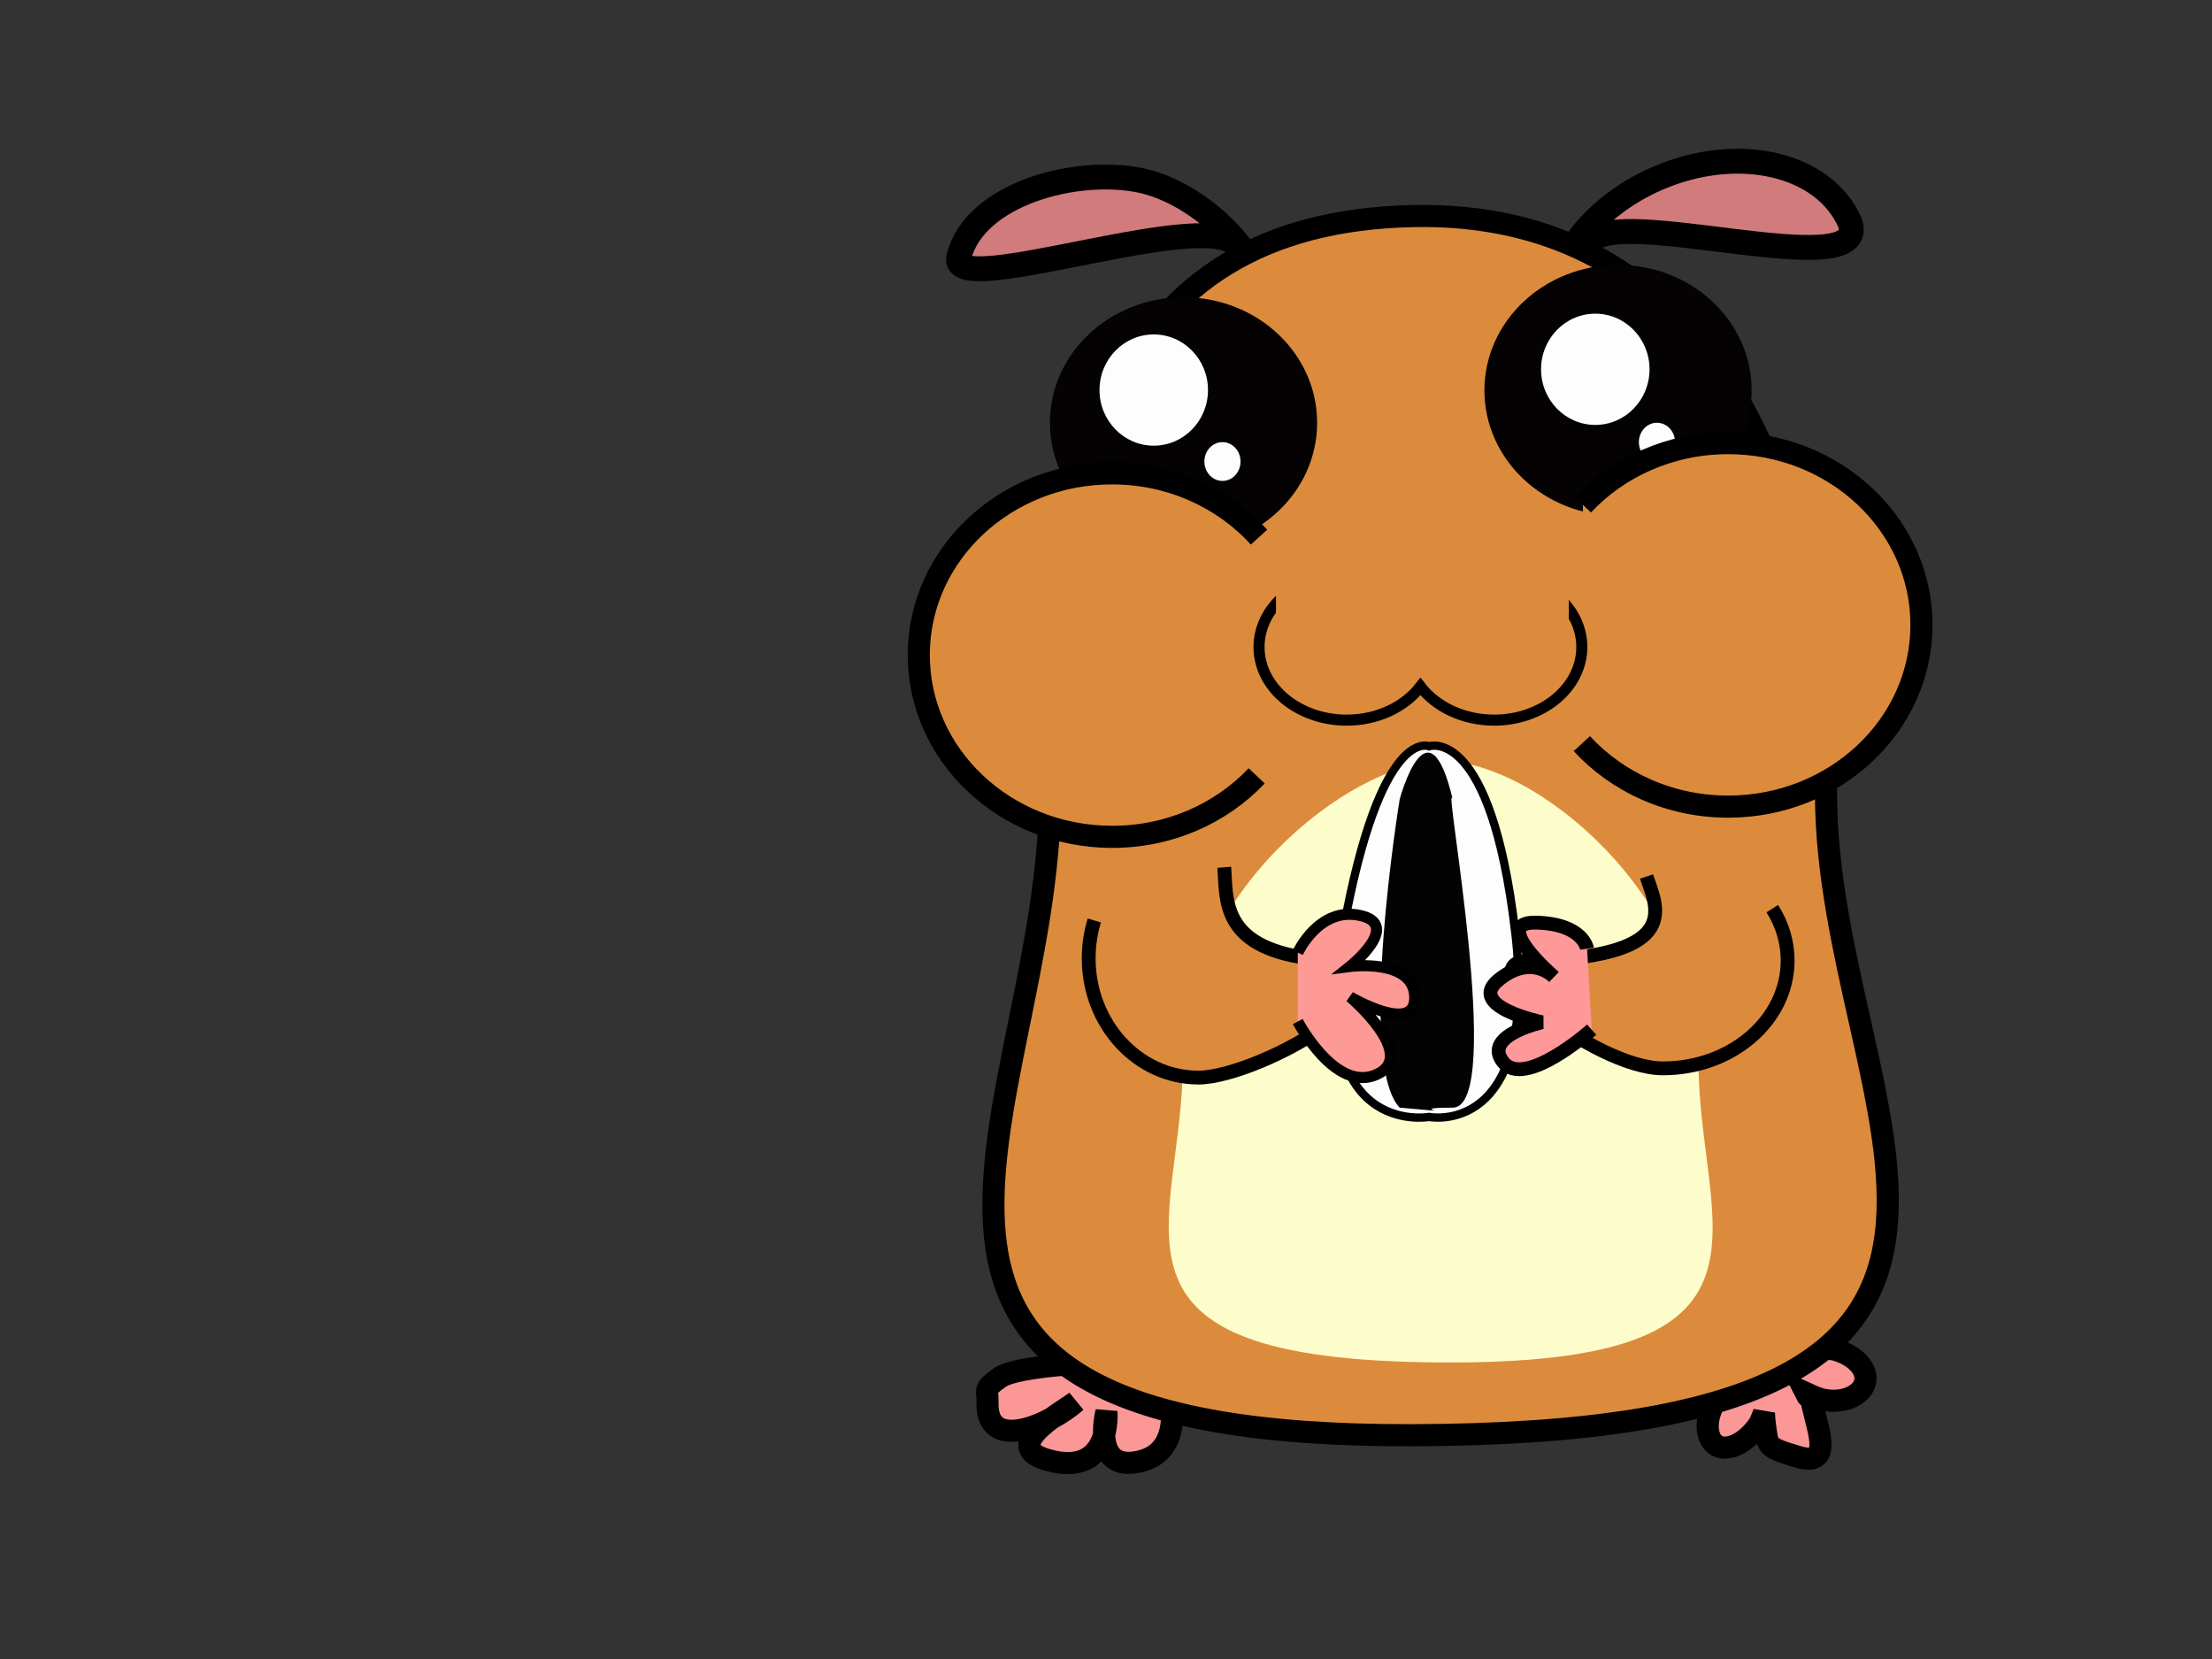 <?xml version="1.0"?>
<svg
    xmlns:rdf="http://www.w3.org/1999/02/22-rdf-syntax-ns#"
    xmlns="http://www.w3.org/2000/svg"
    xmlns:cc="http://web.resource.org/cc/"
    xmlns:xlink="http://www.w3.org/1999/xlink"
    xmlns:dc="http://purl.org/dc/elements/1.1/"
    xmlns:svg="http://www.w3.org/2000/svg"
    xmlns:inkscape="http://www.inkscape.org/namespaces/inkscape"
    xmlns:sodipodi="http://sodipodi.sourceforge.net/DTD/sodipodi-0.dtd"
    xmlns:ns1="http://sozi.baierouge.fr"
    xml:space="preserve"
    viewBox="0 0 800 600"
    version="1.1"
    y="0px"
    x="0px"
    enable-background="new 0 0 800 600"
  >
<rect x="0" y="0" width="800" height="600" fill="#333333" stroke="none"/>
<g
      id="Feet"
      stroke="#000"
      stroke-width="8"
      fill="#FB9797"
    >
	<path
        d="m662.78 487.92s-16.804-0.753-22.496 2.128c-5.189 0.262-16.402 11.925-18.865 15.214-5.018 6.706-4.877 14.834-0.726 17.444 4.152 2.611 11.209-0.966 15.761-7.99 0 0 0.637-1.473 1.505-3.694 0.067 1.778 0.186 3.238 0.319 4.109 1.223 8.028-0.027 8.203 12.098 11.786s7.403-8.891 5.612-16.779-1.196-2.806-2.95-6.295c2.064 0.955 3.831 1.66 4.847 1.971 7.642 2.35 15.252-0.771 16.603-5.714 1.35-4.94-3.89-10.4-11.71-12.18z"
    />
	<path
        d="m397.92 492.76s-29.728 0.965-36.195 5.364c-6.467 4.4-4.408 4.969-4.571 8.772-0.816 18.979 22.812 8.247 32.021 0-5.326 3.989-29.556 17.01-8.334 21.623 21.222 4.612 19.317-17.88 19.317-17.88s-5.703 22.174 12.232 17.88c17.934-4.294 9.605-29.106 9.605-29.106l-24.08-6.64z"
    />
</g
  >
<g
      id="Body"
    >
	<path
        stroke="#000"
        stroke-width="8"
        d="m660.4 287.08c0 115.39 107.6 231.25-149.58 231.99-227.98 0.659-131.09-116.6-131.09-231.99s20.27-206.46 131.09-208.93c105.08-2.345 149.58 93.54 149.58 208.93z"
        fill="#DC8B3C"
    />
</g
  >
<g
      id="Tummy"
    >
	<path
        d="m614.28 384.02c0 60.058 38.001 109.58-93.24 108.74-131.24-0.833-93.24-48.688-93.24-108.74 0-60.059 59.498-108.01 93.24-108.75s93.24 48.69 93.24 108.75z"
        fill="#FDFDCB"
    />
</g
  >
<g
      id="Eyes_1_"
    >
	<ellipse
        cy="152.89"
        cx="428.04"
        rx="48.32"
        ry="45.377"
        fill="#040203"
    />
	<ellipse
        cy="141.07"
        cx="417.27"
        rx="19.619"
        ry="20.116"
        fill="#FDFDFD"
    />
	<ellipse
        cy="166.92"
        cx="442.12"
        rx="6.538"
        ry="7.017"
        fill="#FDFDFD"
    />
	<ellipse
        cy="141.2"
        cx="585.18"
        rx="48.319"
        ry="45.377"
        fill="#040203"
    />
	<ellipse
        cy="133.56"
        cx="576.96"
        rx="19.619"
        ry="20.116"
        fill="#FDFDFD"
    />
	<ellipse
        cy="159.91"
        cx="599.26"
        rx="6.538"
        ry="7.017"
        fill="#FDFDFD"
    />
</g
  >
<g
      id="Cheeks"
      stroke="#000"
      stroke-width="8"
      fill="#DC8B3C"
    >
	<path
        d="m455.35 194.26c-12.749-14.018-31.643-22.958-52.792-23.07-38.617-0.205-70.078 29.059-70.27 65.363-0.192 36.302 30.956 65.899 69.573 66.104 20.926 0.111 39.748-8.432 52.633-22.058"
    />
	<path
        d="m572.09 268.94c12.822 13.95 31.764 22.79 52.914 22.79 38.617 0 69.922-29.43 69.922-65.734 0-36.303-31.305-65.734-69.922-65.734-20.926 0-39.703 8.643-52.516 22.337"
    />
</g
  >
<g
      id="Seed"
    >
	<path
        stroke="#000"
        stroke-width="3"
        d="m547.98 336.93c-8.859-74.916-31.136-67.023-31.136-67.023s-17.521-8.021-31.136 67.023c-13.615 75.044 31.136 67.023 31.136 67.023s39.99 7.9 31.14-67.02z"
        fill="#FDFDFD"
    />
	<path
        d="m525.39 400.6c-19.174 0 6.883 2.358-19.174 0-15.599-16.248 0-111.54 0-111.54s10.188-37.925 19.174 0c-3.97-10.41 19.17 111.54 0 111.54z"
        fill="#030303"
    />
	<path
        d="m205.09 400.06"
        fill="#FDFDFD"
    />
</g
  >
<g
      id="Hands"
    >
	<path
        stroke="#000"
        stroke-width="5"
        d="m395.77 332.91c-1.272 4.16-1.978 8.602-2.02 13.216-0.001 0.146-0.015 0.29-0.015 0.438 0 23.835 17.784 43.156 39.722 43.156s88.188-36.642 39.723-43.156c-31.823-4.277-29.524-21.542-30.402-32.897"
        fill="#DC8B3C"
    />
	<path
        stroke="#000"
        stroke-width="5"
        d="m640.97 328.63c3.539 5.565 5.551 11.958 5.551 18.758 0 21.539-20.195 39-45.109 39s-76.068-41.01-45.111-39c52.686-2.059 42.759-19.539 39.184-30.387"
        fill="#DC8B3C"
    />
	<path
        stroke="#FC9A99"
        stroke-width="9"
        d="m156.98 317"
        fill="none"
    />
	<path
        stroke="#FC9A99"
        stroke-width="9"
        d="m131.76 312"
        fill="none"
    />
	<path
        stroke="#000"
        stroke-width="4"
        d="m469.36 344.53s7.68-16.816 22.68-13.408-3.773 18.408-3.773 18.408 23.007-3 23.391 11c0.383 14-23.391 0-23.391 0s24.773 21 9.773 28-28.68-19.068-28.68-19.068"
        fill="#FD9A95"
    />
	<path
        stroke="#000"
        stroke-width="5"
        d="m573.99 343.12s-1.274-8.966-18.332-9.438c-17.058-0.471 6.278 19.567 6.278 19.567s-8.021-8.541-19.923 1.133c-11.902 9.673 15.692 15.319 15.692 15.319s-21.898 4.825-13.997 14.496c7.9 9.671 31.945-11.806 31.945-11.806"
        fill="#FF9899"
    />
</g
  >
<g
      id="Ears_1_"
      stroke="#000"
      stroke-width="9"
      fill="#D17B7C"
    >
	<path
        d="m447.83 89.86c0.279-0.195 0.552-0.397 0.832-0.59-9.166-11.799-23.232-21.292-36.018-23.997-23.308-4.933-60.17 4.773-65.874 27.704-4.01 16.083 94.24-20.021 101.06-3.117z"
    />
	<path
        d="m575.15 87.894c7.459-14.549 101.31 15.459 93.979-7.201-9.297-21.538-40.453-28.803-69.587-16.227-12.201 5.267-22.1 13.182-28.817 22.181 1.54 0.188 3.02 0.621 4.43 1.247z"
    />
</g
  >
<g
      id="Mouth"
      fill="#DC8B3C"
    >
	<path
        stroke="#000"
        stroke-width="4"
        d="m540.38 207.58c-11.193 0-21.022 4.84-26.666 12.142-5.642-7.302-15.472-12.142-26.665-12.142-17.509 0-31.704 11.835-31.704 26.435 0 14.599 14.195 26.434 31.704 26.434 11.193 0 21.023-4.84 26.665-12.141 5.644 7.301 15.473 12.141 26.666 12.141 17.509 0 31.704-11.835 31.704-26.434 0.02-14.6-14.18-26.44-31.69-26.44z"
    />
	<rect
        y="198.27"
        x="461.48"
        height="38.655"
        width="105.88"
    />
</g
  >
</svg
>
